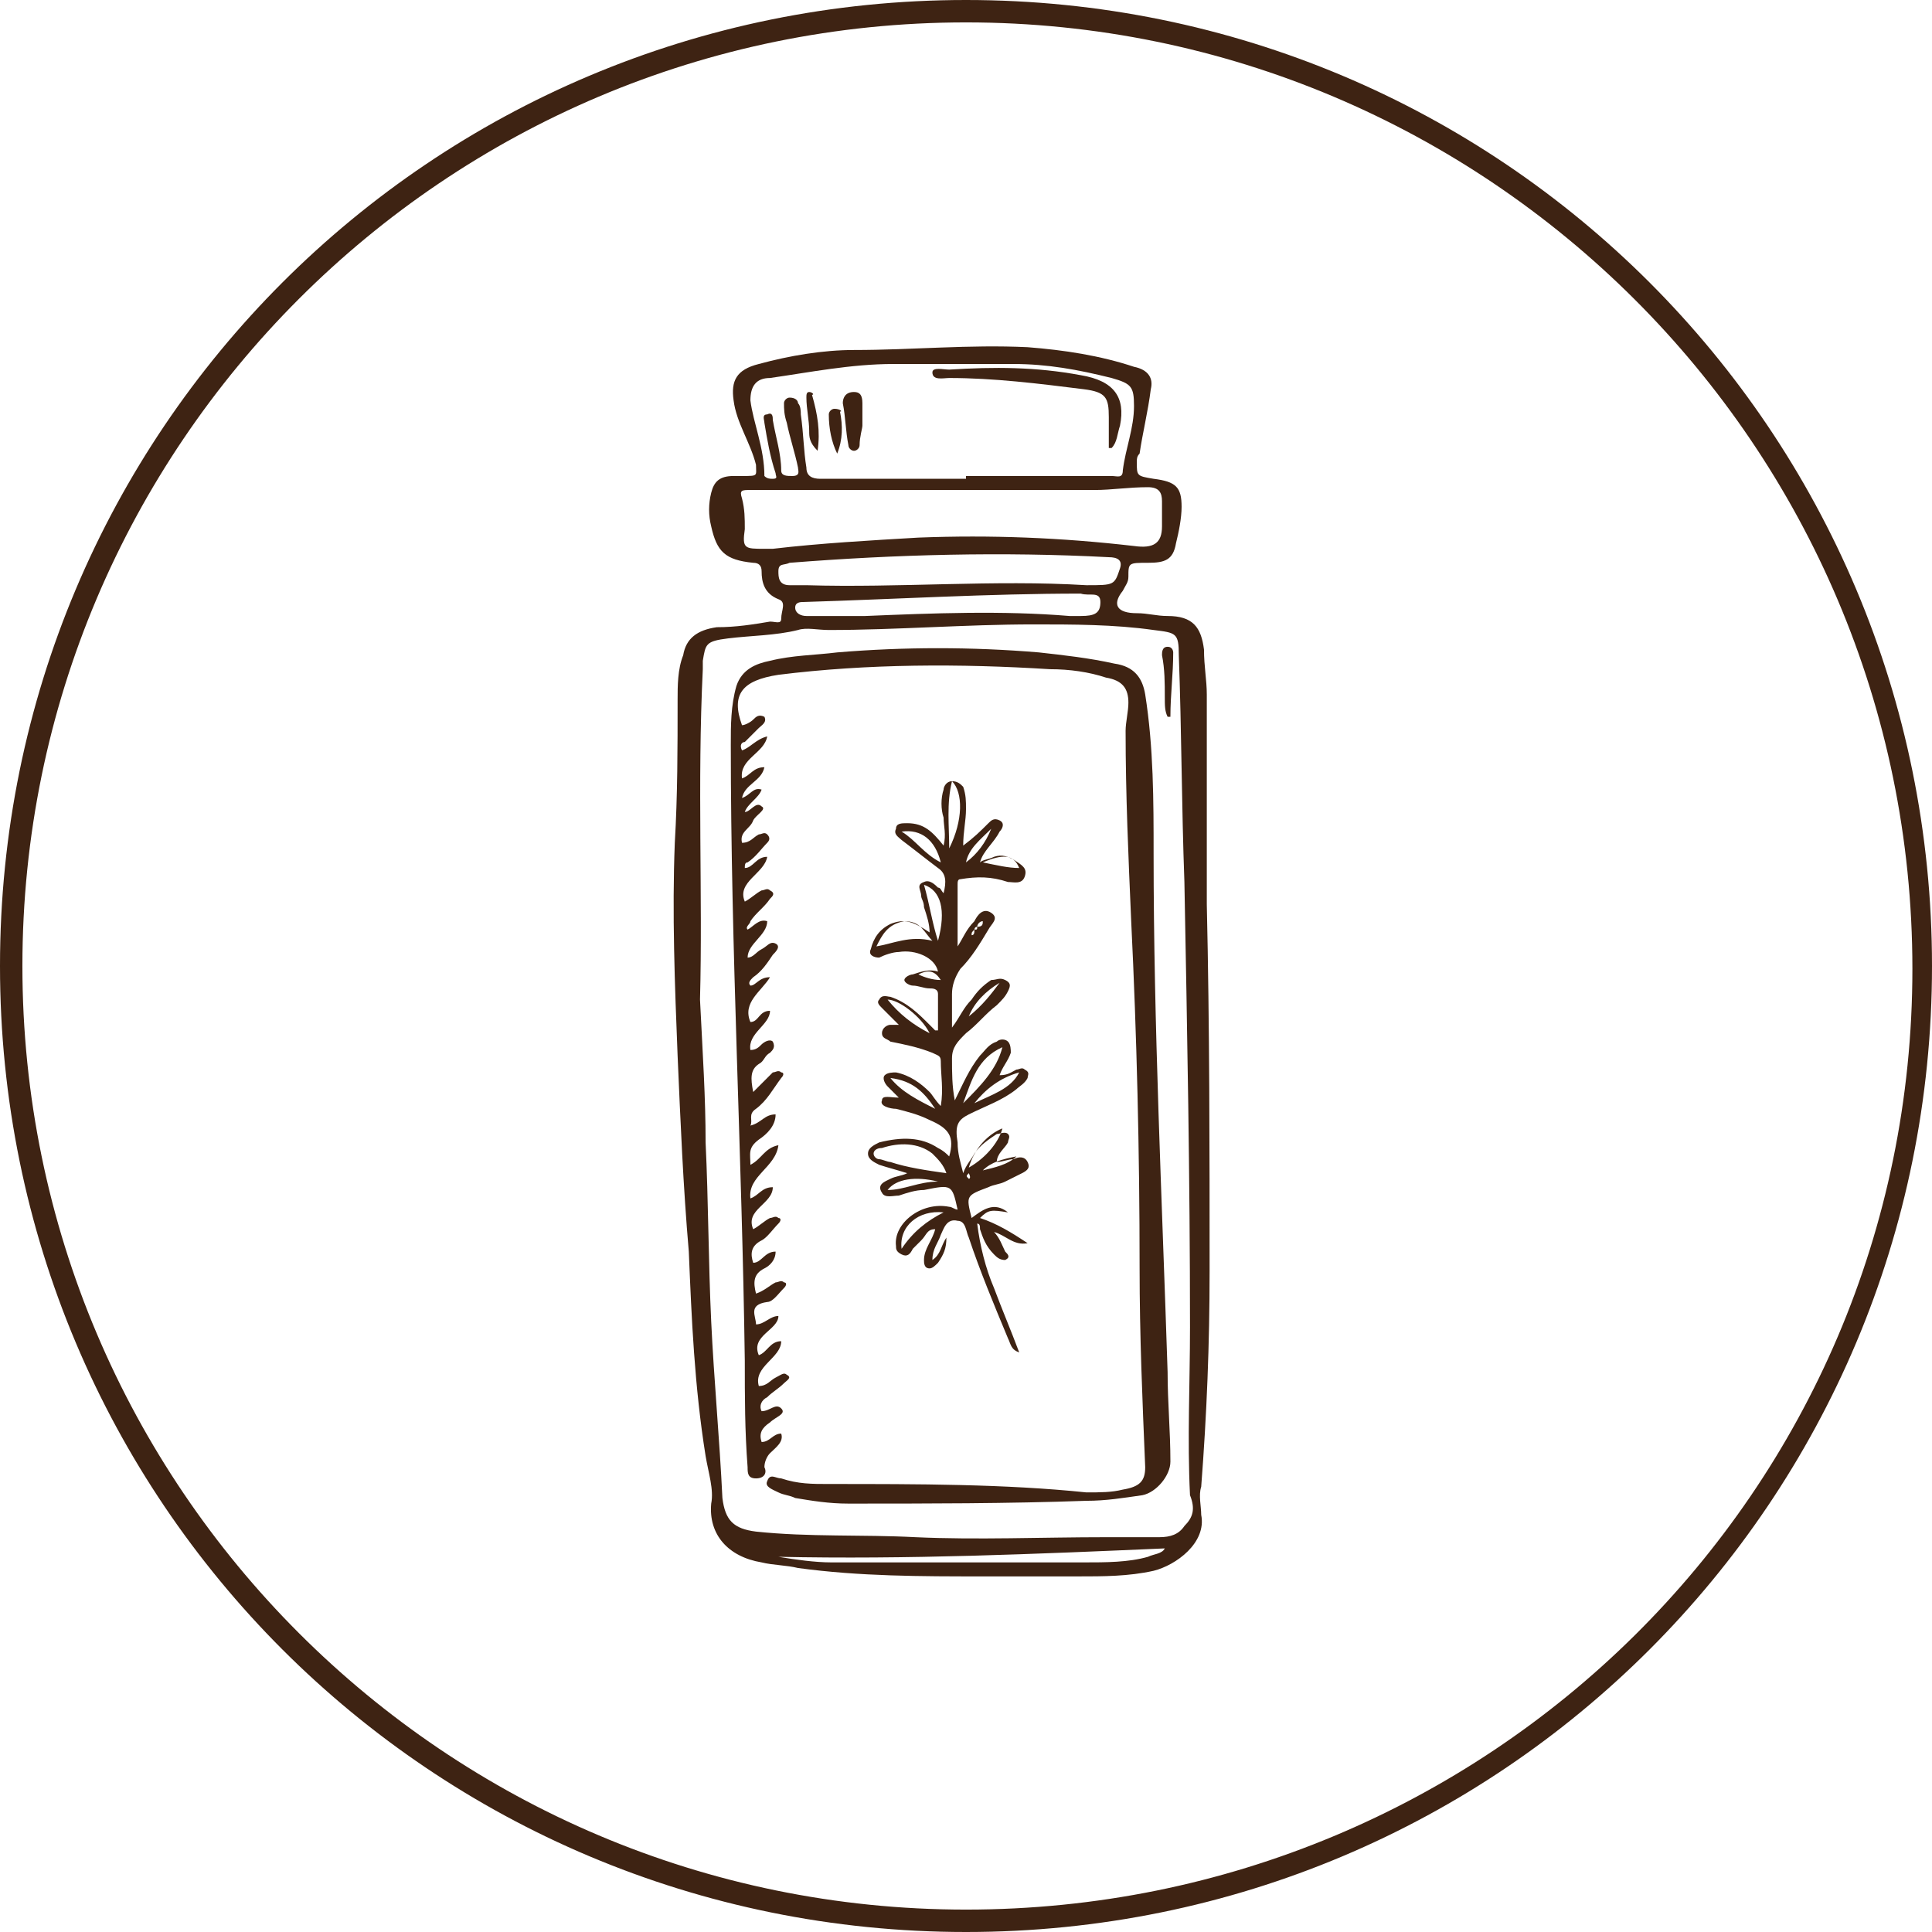 <?xml version="1.0" encoding="UTF-8"?>
<!-- Generator: Adobe Illustrator 24.3.0, SVG Export Plug-In . SVG Version: 6.00 Build 0)  -->
<svg xmlns="http://www.w3.org/2000/svg" xmlns:xlink="http://www.w3.org/1999/xlink" version="1.1" id="Layer_1" x="0px" y="0px" viewBox="0 0 69 69" style="enable-background:new 0 0 69 69;" xml:space="preserve">
<style type="text/css">
	.st0{fill:#3E2313;}
</style>
<g>
	<path class="st0" d="M34.5,0.8c18.6,0,33.8,15.1,33.8,33.8S53.1,68.2,34.5,68.2S0.8,53.1,0.8,34.5S15.9,0.8,34.5,0.8 M34.5,0   C15.4,0,0,15.4,0,34.5S15.4,69,34.5,69S69,53.6,69,34.5S53.6,0,34.5,0L34.5,0z"></path>
</g>
<g>
	<path class="st0" d="M43.1,24.8c0-0.5-0.1-1-0.1-1.6c-0.1-0.8-0.4-1.2-1.3-1.2c-0.4,0-0.7-0.1-1.1-0.1c-0.7,0-0.9-0.3-0.5-0.8   c0.1-0.2,0.2-0.3,0.2-0.5c0-0.5,0-0.5,0.7-0.5c0.6,0,0.9-0.1,1-0.7c0.1-0.4,0.2-0.9,0.2-1.3c0-0.7-0.2-0.9-1-1   c-0.6-0.1-0.6-0.1-0.6-0.6c0-0.1,0-0.2,0.1-0.3c0.1-0.7,0.3-1.5,0.4-2.3c0.1-0.4-0.1-0.7-0.6-0.8c-1.2-0.4-2.5-0.6-3.8-0.7   c-2.1-0.1-4.1,0.1-6.2,0.1c-1.1,0-2.3,0.2-3.4,0.5c-0.8,0.2-1,0.6-0.9,1.3c0.1,0.8,0.6,1.5,0.8,2.3c0,0.4,0.1,0.4-0.5,0.4   c-0.1,0-0.2,0-0.3,0c-0.5,0-0.7,0.2-0.8,0.6c-0.1,0.4-0.1,0.8,0,1.2c0.2,0.9,0.5,1.2,1.5,1.3c0.2,0,0.3,0.1,0.3,0.3   c0,0.4,0.1,0.8,0.6,1c0.3,0.1,0.1,0.4,0.1,0.7c0,0.2-0.2,0.1-0.4,0.1c-0.6,0.1-1.2,0.2-1.9,0.2c-0.7,0.1-1.1,0.4-1.2,1   c-0.2,0.5-0.2,1.1-0.2,1.6c0,1.7,0,3.4-0.1,5.1c-0.1,2.5,0,5.1,0.1,7.6c0.1,2.3,0.2,4.7,0.4,7c0.1,2.4,0.2,4.8,0.6,7.3   c0.1,0.6,0.3,1.2,0.2,1.7c-0.1,1.1,0.6,1.9,1.8,2.1c0.4,0.1,0.9,0.1,1.3,0.2c2.2,0.3,4.4,0.3,6.6,0.3c1.1,0,2.3,0,3.4,0   c0.9,0,1.8,0,2.7-0.2c0.8-0.2,1.9-1,1.7-2c0-0.3-0.1-0.7,0-1c0.2-2.6,0.3-5.1,0.3-7.7c0-4.4,0-8.7-0.1-13.1   C43.1,29.7,43.1,27.3,43.1,24.8z M26.8,14.3c0-0.5,0.2-0.8,0.7-0.8c1.4-0.2,2.9-0.5,4.4-0.5c1.4,0,2.9,0,4.3,0   c1.2,0,2.3,0.2,3.5,0.5c0.7,0.2,0.8,0.3,0.8,1c0,0.8-0.3,1.5-0.4,2.3c0,0.3-0.2,0.2-0.4,0.2c-1.1,0-2.2,0-3.2,0c-0.7,0-1.3,0-2,0   v0.1c-1.7,0-3.4,0-5.2,0c-0.3,0-0.5-0.1-0.5-0.4c-0.1-0.6-0.1-1.2-0.2-1.9c0-0.1,0-0.3-0.1-0.4c0-0.1-0.1-0.2-0.3-0.2   c-0.1,0-0.2,0.1-0.2,0.2c0,0.2,0,0.4,0.1,0.7c0.1,0.5,0.3,1.1,0.4,1.6c0,0.1,0.1,0.3-0.2,0.3c-0.2,0-0.4,0-0.4-0.2   c0-0.6-0.2-1.2-0.3-1.8c0-0.1,0-0.3-0.2-0.2c-0.2,0-0.1,0.2-0.1,0.3c0.1,0.6,0.2,1.2,0.4,1.8c0,0.1,0.1,0.2-0.1,0.2   c-0.1,0-0.2,0-0.3-0.1C27.3,16,26.9,15.1,26.8,14.3z M27.3,19.6c-0.7,0-0.8,0-0.7-0.7c0-0.4,0-0.7-0.1-1.1c-0.1-0.3,0-0.3,0.3-0.3   c0.7,0,1.3,0,2,0c1.5,0,3,0,4.8,0c1.6,0,3.6,0,5.5,0c0.6,0,1.2-0.1,1.9-0.1c0.4,0,0.5,0.2,0.5,0.5s0,0.6,0,0.9c0,0.6-0.3,0.8-1,0.7   c-2.6-0.3-5.1-0.4-7.7-0.3c-1.7,0.1-3.5,0.2-5.2,0.4C27.5,19.6,27.4,19.6,27.3,19.6z M27.8,20.4c0-0.3,0.2-0.2,0.4-0.3   c3.8-0.3,7.6-0.4,11.4-0.2c0.3,0,0.5,0.1,0.4,0.4c-0.2,0.6-0.2,0.6-1.2,0.6c-3.3-0.2-6.7,0.1-10,0c-0.2,0-0.4,0-0.6,0   C27.8,20.9,27.8,20.6,27.8,20.4z M39.3,21.5c0,0.4-0.2,0.5-0.7,0.5c-0.1,0-0.3,0-0.4,0c-2.4-0.2-4.9-0.1-7.3,0c-0.7,0-1.4,0-2.1,0   c-0.2,0-0.4-0.1-0.4-0.3c0-0.2,0.2-0.2,0.3-0.2c3.3-0.1,6.6-0.3,9.9-0.3C38.9,21.3,39.3,21.1,39.3,21.5z M41,55.6   c-0.7,0.2-1.5,0.2-2.3,0.2c-3,0-6,0-9,0c-0.6,0-1.3-0.1-1.9-0.2c4.6,0.1,9.2-0.1,13.8-0.3C41.5,55.5,41.2,55.5,41,55.6z M42.3,54.5   c-0.2,0.3-0.5,0.4-0.9,0.4c-0.6,0-1.2,0-1.9,0c-2.3,0-4.6,0.1-6.8,0c-1.9-0.1-3.8,0-5.7-0.2c-0.8-0.1-1.1-0.4-1.2-1.2   c-0.1-2.1-0.3-4.2-0.4-6.3s-0.1-4.3-0.2-6.4c0-1.6-0.1-3.1-0.2-5.1c0.1-3.7-0.1-7.7,0.1-11.8c0-0.1,0-0.2,0-0.3   c0.1-0.6,0.1-0.7,0.9-0.8c0.8-0.1,1.7-0.1,2.5-0.3c0.3-0.1,0.7,0,1.1,0c2.4,0,4.9-0.2,7.3-0.2c1.4,0,2.9,0,4.3,0.2   c0.8,0.1,0.9,0.1,0.9,0.9c0.1,2.7,0.1,5.4,0.2,8.1c0.1,5.3,0.2,10.6,0.2,15.9c0,2-0.1,4,0,6C42.7,53.9,42.6,54.2,42.3,54.5z"></path>
	<path class="st0" d="M41.2,30.5c0-1.9,0-3.8-0.3-5.7c-0.1-0.6-0.4-1-1.1-1.1c-0.9-0.2-1.8-0.3-2.7-0.4c-2.4-0.2-4.8-0.2-7.2,0   c-0.8,0.1-1.6,0.1-2.4,0.3c-0.5,0.1-1,0.3-1.2,0.9c-0.2,0.7-0.2,1.4-0.2,2.1c0,7.3,0.4,14.7,0.5,22c0,1.3,0,2.5,0.1,3.8   c0,0.2,0,0.4,0.3,0.4s0.4-0.2,0.3-0.4c0-0.2,0.1-0.4,0.2-0.5c0.2-0.2,0.5-0.4,0.4-0.7c-0.3,0-0.4,0.3-0.7,0.3   c-0.1-0.3,0-0.5,0.3-0.7c0.2-0.2,0.6-0.3,0.4-0.5s-0.4,0.1-0.7,0.1c-0.1-0.2,0-0.4,0.2-0.5c0.2-0.2,0.4-0.3,0.6-0.5   c0.1-0.1,0.3-0.2,0.1-0.3c-0.1-0.1-0.2,0-0.4,0.1c-0.2,0.1-0.3,0.3-0.6,0.3c-0.2-0.7,0.8-1,0.8-1.6c-0.4,0-0.5,0.4-0.8,0.5   c-0.3-0.7,0.7-0.9,0.7-1.4c-0.3,0-0.5,0.3-0.8,0.3c0-0.3-0.3-0.7,0.4-0.8c0.2,0,0.4-0.3,0.6-0.5c0.1-0.1,0.1-0.2,0-0.2   c-0.1-0.1-0.2,0-0.3,0c-0.2,0.1-0.4,0.3-0.7,0.4c-0.1-0.4-0.1-0.7,0.3-0.9c0.2-0.1,0.4-0.3,0.4-0.6c-0.4,0-0.5,0.4-0.8,0.4   c-0.1-0.3-0.1-0.6,0.3-0.8c0.2-0.1,0.4-0.4,0.6-0.6c0.1-0.1,0.1-0.2,0-0.2c-0.1-0.1-0.2,0-0.3,0c-0.2,0.1-0.4,0.3-0.6,0.4   c-0.3-0.7,0.7-0.9,0.7-1.5c-0.4,0-0.5,0.3-0.8,0.4c-0.1-0.8,0.9-1.1,1-1.9c-0.5,0.1-0.6,0.5-1,0.7c0-0.4-0.1-0.6,0.3-0.9   c0.3-0.2,0.6-0.5,0.6-0.9c-0.4,0-0.5,0.3-0.9,0.4c0.1-0.2-0.1-0.4,0.2-0.6c0.4-0.3,0.6-0.7,0.9-1.1c0.1-0.1,0.1-0.2,0-0.2   c-0.1-0.1-0.2,0-0.3,0c-0.2,0.2-0.4,0.4-0.7,0.7c-0.1-0.5-0.1-0.8,0.2-1c0.2-0.1,0.2-0.3,0.4-0.4c0.1-0.1,0.2-0.2,0.1-0.4   c-0.1-0.1-0.3,0-0.4,0.1s-0.2,0.2-0.4,0.2c-0.1-0.6,0.7-0.9,0.7-1.4c-0.4,0-0.4,0.4-0.7,0.4c-0.3-0.7,0.4-1.1,0.7-1.6   c-0.4,0-0.5,0.3-0.7,0.3c-0.1-0.1,0-0.2,0.1-0.3c0.3-0.2,0.5-0.5,0.7-0.8c0.1-0.1,0.3-0.3,0.1-0.4c-0.2-0.1-0.3,0.1-0.5,0.2   c-0.2,0.1-0.3,0.3-0.5,0.3c0-0.5,0.7-0.8,0.7-1.3c-0.3-0.1-0.5,0.2-0.7,0.3c-0.1-0.1,0.1-0.2,0.1-0.3c0.2-0.3,0.5-0.5,0.7-0.8   c0.1-0.1,0.2-0.2,0-0.3c-0.1-0.1-0.2,0-0.3,0c-0.2,0.1-0.4,0.3-0.6,0.4c-0.3-0.7,0.7-1,0.8-1.6c-0.4,0-0.5,0.4-0.8,0.4   c0-0.1,0-0.2,0.1-0.2c0.3-0.2,0.5-0.5,0.7-0.7c0.1-0.1,0.1-0.2,0-0.3c-0.1-0.1-0.2,0-0.3,0c-0.2,0.1-0.3,0.3-0.6,0.3   c-0.1-0.4,0.3-0.5,0.4-0.8c0.1-0.2,0.5-0.4,0.3-0.5C27,28.6,26.8,29,26.6,29c0.1-0.3,0.5-0.5,0.6-0.8c-0.3-0.1-0.4,0.2-0.7,0.3   c0.1-0.5,0.7-0.6,0.8-1.1c-0.4,0-0.5,0.3-0.8,0.4c-0.1-0.7,0.8-0.9,0.9-1.5c-0.4,0.1-0.6,0.4-0.9,0.5c-0.1-0.2,0-0.3,0.1-0.3   c0.2-0.2,0.3-0.3,0.5-0.5c0.1-0.1,0.3-0.2,0.2-0.4c-0.2-0.1-0.3,0-0.4,0.1s-0.3,0.2-0.4,0.2c-0.4-1.1,0-1.6,1.3-1.8   c3.2-0.4,6.5-0.4,9.7-0.2c0.7,0,1.4,0.1,2,0.3c0.6,0.1,0.8,0.4,0.8,0.9c0,0.3-0.1,0.7-0.1,1c0,2.3,0.1,4.5,0.2,6.8   c0.2,4.1,0.3,8.2,0.3,12.4c0,2.4,0.1,4.7,0.2,7.1c0,0.5-0.2,0.7-0.8,0.8c-0.4,0.1-0.8,0.1-1.3,0.1c-2.9-0.3-6-0.3-9.2-0.3   c-0.6,0-1.1,0-1.7-0.2c-0.2,0-0.4-0.2-0.5,0.1c-0.1,0.2,0.2,0.3,0.4,0.4c0.2,0.1,0.4,0.1,0.6,0.2c0.6,0.1,1.2,0.2,1.9,0.2   c2.8,0,5.7,0,8.5-0.1c0.7,0,1.3-0.1,2-0.2c0.5-0.1,1-0.7,1-1.2c0-1.1-0.1-2.1-0.1-3.2C41.5,42.8,41.2,36.6,41.2,30.5z"></path>
	<path class="st0" d="M41.7,23.1c-0.2,0-0.2,0.2-0.2,0.3c0.1,0.5,0.1,1,0.1,1.5c0,0.3,0,0.5,0.1,0.7h0.1c0-0.8,0.1-1.5,0.1-2.3   C41.9,23.3,41.9,23.1,41.7,23.1z"></path>
	<path class="st0" d="M38.6,13.4c-1.6-0.3-3.1-0.3-4.7-0.2c-0.2,0-0.6-0.1-0.6,0.1c0,0.3,0.4,0.2,0.6,0.2c1.6,0,3.2,0.2,4.8,0.4   c0.8,0.1,0.9,0.3,0.9,1c0,0.4,0,0.8,0,1.1h0.1c0.2-0.2,0.2-0.5,0.3-0.8C40.2,14.2,39.8,13.6,38.6,13.4z"></path>
	<path class="st0" d="M30.5,14c-0.3,0-0.4,0.2-0.4,0.4c0.1,0.5,0.1,1,0.2,1.5c0,0.1,0.1,0.2,0.2,0.2s0.2-0.1,0.2-0.2   c0-0.3,0.1-0.6,0.1-0.7c0-0.3,0-0.5,0-0.8C30.8,14.1,30.7,14,30.5,14z"></path>
	<path class="st0" d="M28.9,14c-0.1,0-0.1,0.1-0.1,0.2c0,0.4,0.1,0.8,0.1,1.2c0,0.2,0,0.4,0.3,0.7c0.1-0.7,0-1.3-0.2-2   C29.1,14.1,29,14,28.9,14z"></path>
	<path class="st0" d="M29.8,14.6c-0.1,0-0.2,0.1-0.2,0.2c0,0.5,0.1,1,0.3,1.4c0.2-0.5,0.2-1,0.1-1.5C30.1,14.7,30,14.6,29.8,14.6z"></path>
</g>
<g>
	<path class="st0" d="M35,30.7C35,30.7,35,30.6,35,30.7C35,30.6,35,30.6,35,30.7C35,30.6,35,30.6,35,30.7C35,30.6,35,30.7,35,30.7z"></path>
	<path class="st0" d="M35.6,38.4L35.6,38.4L35.6,38.4C35.6,38.3,35.6,38.4,35.6,38.4L35.6,38.4z"></path>
	<path class="st0" d="M35.5,41.3L35.5,41.3L35.5,41.3L35.5,41.3L35.5,41.3z"></path>
	<path class="st0" d="M33.2,43.8L33.2,43.8L33.2,43.8L33.2,43.8L33.2,43.8z"></path>
	<path class="st0" d="M34.8,39.4L34.8,39.4L34.8,39.4L34.8,39.4z"></path>
	<path class="st0" d="M34.9,33.1L34.9,33.1L34.9,33.1L34.9,33.1L34.9,33.1z"></path>
	<path class="st0" d="M35.1,41.9L35.1,41.9L35.1,41.9C35.1,41.8,35.1,41.8,35.1,41.9L35.1,41.9z"></path>
	<polygon class="st0" points="34.5,42.1 34.5,42.1 34.5,42.1  "></polygon>
	<path class="st0" d="M34.6,39.8c0.6-0.3,1.2-0.5,1.7-0.9c0.1-0.1,0.3-0.2,0.4-0.4c0-0.1,0.1-0.2-0.1-0.3c-0.1-0.1-0.2,0-0.3,0   c-0.2,0.1-0.3,0.2-0.6,0.2l0,0l0,0l0,0l0,0c0.1-0.3,0.3-0.5,0.4-0.8c0-0.1,0-0.3-0.1-0.4c-0.1-0.1-0.3-0.1-0.4,0   c-0.3,0.1-0.4,0.3-0.6,0.5c-0.4,0.5-0.6,1-0.9,1.6c-0.1-0.5-0.1-1-0.1-1.5c0-0.4,0.2-0.6,0.5-0.9c0.4-0.3,0.7-0.7,1.1-1   c0.2-0.2,0.3-0.3,0.4-0.5c0.1-0.2,0.1-0.3-0.1-0.4c-0.2-0.1-0.3,0-0.5,0c-0.3,0.2-0.5,0.4-0.7,0.7c-0.3,0.3-0.4,0.6-0.7,1   c0-0.4,0-0.8,0-1.2c0-0.3,0.1-0.6,0.3-0.9c0.4-0.4,0.7-0.9,1-1.4c0.1-0.2,0.4-0.4,0.1-0.6c-0.3-0.2-0.5,0.1-0.6,0.3   c-0.3,0.3-0.4,0.6-0.6,0.9c0-0.7,0-1.5,0-2.2c0-0.1,0-0.2,0.1-0.2c0.6-0.1,1.1-0.1,1.7,0.1c0.2,0,0.5,0.1,0.6-0.2   c0.1-0.3-0.1-0.4-0.4-0.6c-0.2-0.1-0.4-0.2-0.7-0.1c-0.2,0.1-0.4,0.1-0.5,0.2l0,0l0,0l0,0l0,0c0.1-0.4,0.5-0.7,0.7-1.1   c0.1-0.1,0.2-0.3,0-0.4s-0.3,0-0.4,0.1c-0.3,0.3-0.5,0.5-0.9,0.8c0-0.5,0.1-0.9,0.1-1.3c0-0.3,0-0.5-0.1-0.8   c-0.1-0.1-0.2-0.2-0.4-0.2s-0.3,0.2-0.3,0.3c-0.1,0.3-0.1,0.7,0,1c0,0.3,0.1,0.6,0,1c-0.4-0.5-0.7-0.8-1.3-0.8   c-0.2,0-0.4,0-0.4,0.2c-0.1,0.2,0.1,0.3,0.2,0.4c0.4,0.3,0.9,0.7,1.3,1c0.3,0.2,0.3,0.5,0.2,0.9c-0.1-0.1-0.1-0.2-0.2-0.2   c-0.1-0.1-0.3-0.3-0.5-0.2c-0.3,0.1-0.1,0.3-0.1,0.5c0,0.1,0.1,0.2,0.1,0.4c0.1,0.3,0.2,0.6,0.2,0.9c-0.6-0.4-0.9-0.5-1.4-0.3   c-0.4,0.2-0.6,0.5-0.7,0.9c-0.1,0.2,0.1,0.3,0.3,0.3c0.2-0.1,0.5-0.2,0.7-0.2c0.6-0.1,1.3,0.2,1.4,0.7c-0.3-0.1-0.6,0-0.9,0.1   c-0.1,0-0.3,0.1-0.3,0.2c0,0.1,0.2,0.2,0.3,0.2c0.2,0,0.4,0.1,0.6,0.1c0.1,0,0.3,0,0.3,0.2c0,0.4,0,0.8,0,1.3h-0.1   c-0.1-0.1-0.1-0.1-0.2-0.2c-0.4-0.4-0.8-0.8-1.4-1c-0.1,0-0.3-0.1-0.4,0.1c-0.1,0.1,0,0.2,0.1,0.3c0.2,0.2,0.4,0.4,0.6,0.6   c-0.1,0-0.1,0-0.1,0c-0.1,0-0.1,0-0.2,0s-0.3,0.1-0.3,0.3s0.2,0.2,0.3,0.3c0.5,0.1,1,0.2,1.5,0.4c0.2,0.1,0.3,0.1,0.3,0.3   c0,0.5,0.1,1,0,1.6c-0.2-0.2-0.3-0.4-0.4-0.5c-0.3-0.3-0.7-0.6-1.2-0.7c-0.1,0-0.3,0-0.4,0.1s0,0.3,0.1,0.4   c0.1,0.1,0.2,0.2,0.4,0.4c-0.3,0-0.6-0.1-0.6,0.1c-0.1,0.2,0.3,0.3,0.5,0.3c0.4,0.1,0.8,0.2,1.2,0.4c0.7,0.3,0.9,0.6,0.7,1.3   c-0.1-0.1-0.2-0.2-0.4-0.3c-0.6-0.4-1.3-0.4-2.1-0.2C31.2,40.9,31,41,31,41.2s0.2,0.3,0.4,0.4c0.3,0.1,0.7,0.2,1,0.3   C32.2,42,32,42,31.8,42.1s-0.5,0.2-0.3,0.5c0.1,0.2,0.4,0.1,0.6,0.1c0.3-0.1,0.6-0.2,0.9-0.2c1-0.2,1-0.2,1.2,0.7l0,0   c-0.1,0-0.2-0.1-0.3-0.1c-1-0.2-2,0.6-1.9,1.4c0,0.1,0,0.2,0.2,0.3s0.3,0,0.4-0.2c0.1-0.1,0.2-0.2,0.3-0.3c0.2-0.2,0.2-0.4,0.5-0.4   l0,0l0,0l0,0l0,0C33.3,44.3,33,44.6,33,45c0,0.1,0,0.3,0.2,0.3c0.1,0,0.2-0.1,0.3-0.2c0.2-0.3,0.3-0.5,0.3-0.9   c-0.2,0.3-0.2,0.6-0.5,0.8c0-0.4,0.2-0.6,0.3-0.9c0.1-0.2,0.2-0.6,0.6-0.5c0.3,0,0.3,0.4,0.4,0.6c0.4,1.2,0.9,2.4,1.4,3.6   c0.1,0.2,0.1,0.4,0.4,0.5c-0.3-0.8-0.6-1.5-0.9-2.3c-0.3-0.7-0.5-1.5-0.6-2.3c0.1,0,0.1,0.1,0.1,0.2c0.1,0.3,0.2,0.6,0.5,0.9   c0.1,0.1,0.2,0.2,0.4,0.2c0.2-0.1,0.1-0.2,0-0.3c-0.1-0.2-0.2-0.5-0.4-0.7c0.4,0.1,0.7,0.5,1.2,0.4c-0.6-0.4-1.1-0.7-1.7-0.9   c0.3-0.3,0.4-0.3,1-0.2c-0.5-0.4-0.9-0.1-1.3,0.2c-0.2-0.8-0.2-0.8,0.6-1.1c0.2-0.1,0.4-0.1,0.6-0.2c0.2-0.1,0.4-0.2,0.6-0.3   c0.2-0.1,0.3-0.2,0.2-0.4s-0.3-0.2-0.5-0.1c-0.2,0-0.4,0.1-0.6,0.1l0,0l0,0l0,0l0,0c0-0.3,0.3-0.5,0.4-0.7c0-0.1,0.1-0.2,0-0.3   s-0.3,0-0.4,0c-0.3,0.2-0.6,0.4-0.8,0.7c-0.1,0.2-0.3,0.4-0.4,0.7c-0.1-0.4-0.2-0.7-0.2-1.1C34.1,40.2,34.2,40,34.6,39.8z    M36.4,38.3c-0.3,0.6-1,0.8-1.6,1.1l0,0l0,0l0,0l0,0l0,0l0,0C35.2,38.9,35.7,38.5,36.4,38.3z M35.8,37.4c-0.2,0.8-0.8,1.4-1.4,2   C34.7,38.6,34.9,37.8,35.8,37.4z M34.6,36.3C34.6,36.2,34.6,36.2,34.6,36.3C34.6,36.2,34.6,36.2,34.6,36.3c0.2-0.5,0.6-0.9,1.1-1.2   C35.4,35.5,35.1,35.9,34.6,36.3C34.6,36.2,34.6,36.2,34.6,36.3C34.6,36.2,34.6,36.3,34.6,36.3L34.6,36.3   C34.5,36.3,34.6,36.3,34.6,36.3z M34.7,33.4L34.7,33.4c0-0.1,0-0.1,0.1-0.2l0,0l0,0c0,0,0-0.1,0.1-0.1l0,0l0,0   c0-0.1,0.1-0.2,0.2-0.2l0,0l0,0l0,0l0,0c0,0.1,0,0.2-0.2,0.2l0,0l0,0c0,0.1,0,0.1-0.1,0.1l0,0l0,0C34.8,33.3,34.8,33.4,34.7,33.4   L34.7,33.4L34.7,33.4L34.7,33.4z M36.4,31c-0.4,0-0.8-0.1-1.3-0.2C35.8,30.5,36.2,30.5,36.4,31z M35.4,29.6   c-0.2,0.5-0.5,0.9-0.9,1.2C34.6,30.3,35,30,35.4,29.6z M32.2,29.7c0.7-0.1,1.2,0.3,1.4,1.1C33,30.5,32.7,30,32.2,29.7z M32,36.9   C32,36.9,32,36.8,32,36.9C32,36.8,32,36.8,32,36.9C32.1,36.9,32.1,36.9,32,36.9C32,36.9,32,36.9,32,36.9z M31.7,35.7   c0.4,0,1.2,0.6,1.5,1.2C32.6,36.6,32.1,36.2,31.7,35.7z M31.8,38.5c0.8,0.1,1.2,0.5,1.6,1.1C32.8,39.3,32.2,39,31.8,38.5z    M31.3,33.8c0.2-0.4,0.4-0.8,1-0.9c0.6,0,0.7,0.4,1,0.7C32.5,33.4,31.9,33.7,31.3,33.8z M32.8,34.8c0.4-0.2,0.6-0.1,0.8,0.2   C33.3,35,33,34.9,32.8,34.8z M33.5,33.6c-0.2-0.6-0.3-1.3-0.5-2C33.6,31.8,33.8,32.5,33.5,33.6z M31.7,42.5c0.3-0.4,1-0.5,1.8-0.3   C32.8,42.2,32.3,42.5,31.7,42.5z M33.8,41.9L33.8,41.9c-0.7-0.1-1.4-0.2-2-0.4c-0.1,0-0.3-0.1-0.4-0.1s-0.2-0.1-0.2-0.2   c0-0.1,0.1-0.2,0.3-0.2c0.6-0.2,1.3-0.2,1.8,0.2C33.5,41.4,33.7,41.6,33.8,41.9C33.8,41.9,33.9,41.9,33.8,41.9z M33.9,30.3   c0-0.8-0.1-1.6,0.1-2.4C34.4,28.3,34.4,29.3,33.9,30.3z M32.2,44.6c-0.1-0.8,0.6-1.4,1.5-1.3C33.1,43.6,32.6,44,32.2,44.6z    M35.3,44.1L35.3,44.1C35.3,44.2,35.4,44.2,35.3,44.1L35.3,44.1c0.1,0.2,0.1,0.2,0.1,0.3l0,0l0,0l0,0l0,0   C35.4,44.3,35.4,44.3,35.3,44.1L35.3,44.1C35.3,44.2,35.3,44.2,35.3,44.1L35.3,44.1L35.3,44.1L35.3,44.1z M36.3,41.3   c-0.3,0.3-0.8,0.4-1.2,0.5l0,0l0,0l0,0l0,0l0,0l0,0l0,0C35.4,41.5,35.8,41.4,36.3,41.3z M35.8,40.3c-0.1,0.4-0.5,1-1.2,1.4   C34.8,41,35.3,40.5,35.8,40.3z M34.6,41.9C34.6,41.9,34.7,42,34.6,41.9c0.1,0.2,0,0.2,0,0.2l0,0l0,0l0,0l0,0   C34.5,42,34.5,42,34.6,41.9z"></path>
	<path class="st0" d="M35.2,44.1L35.2,44.1C35.3,44.1,35.3,44.1,35.2,44.1C35.3,44.1,35.3,44.1,35.2,44.1L35.2,44.1z"></path>
	<path class="st0" d="M34.7,33.4L34.7,33.4L34.7,33.4L34.7,33.4L34.7,33.4z"></path>
	<path class="st0" d="M34.8,33.2L34.8,33.2L34.8,33.2L34.8,33.2L34.8,33.2z"></path>
	<path class="st0" d="M35.1,32.8L35.1,32.8L35.1,32.8L35.1,32.8L35.1,32.8z"></path>
	<path class="st0" d="M34.6,36.3C34.6,36.3,34.6,36.2,34.6,36.3C34.6,36.2,34.6,36.2,34.6,36.3C34.6,36.2,34.6,36.2,34.6,36.3   C34.6,36.2,34.6,36.2,34.6,36.3z"></path>
	<path class="st0" d="M35.4,44.3L35.4,44.3c0,0.1,0,0.1,0.1,0.2l0,0C35.4,44.4,35.4,44.3,35.4,44.3L35.4,44.3z"></path>
</g>
</svg>
